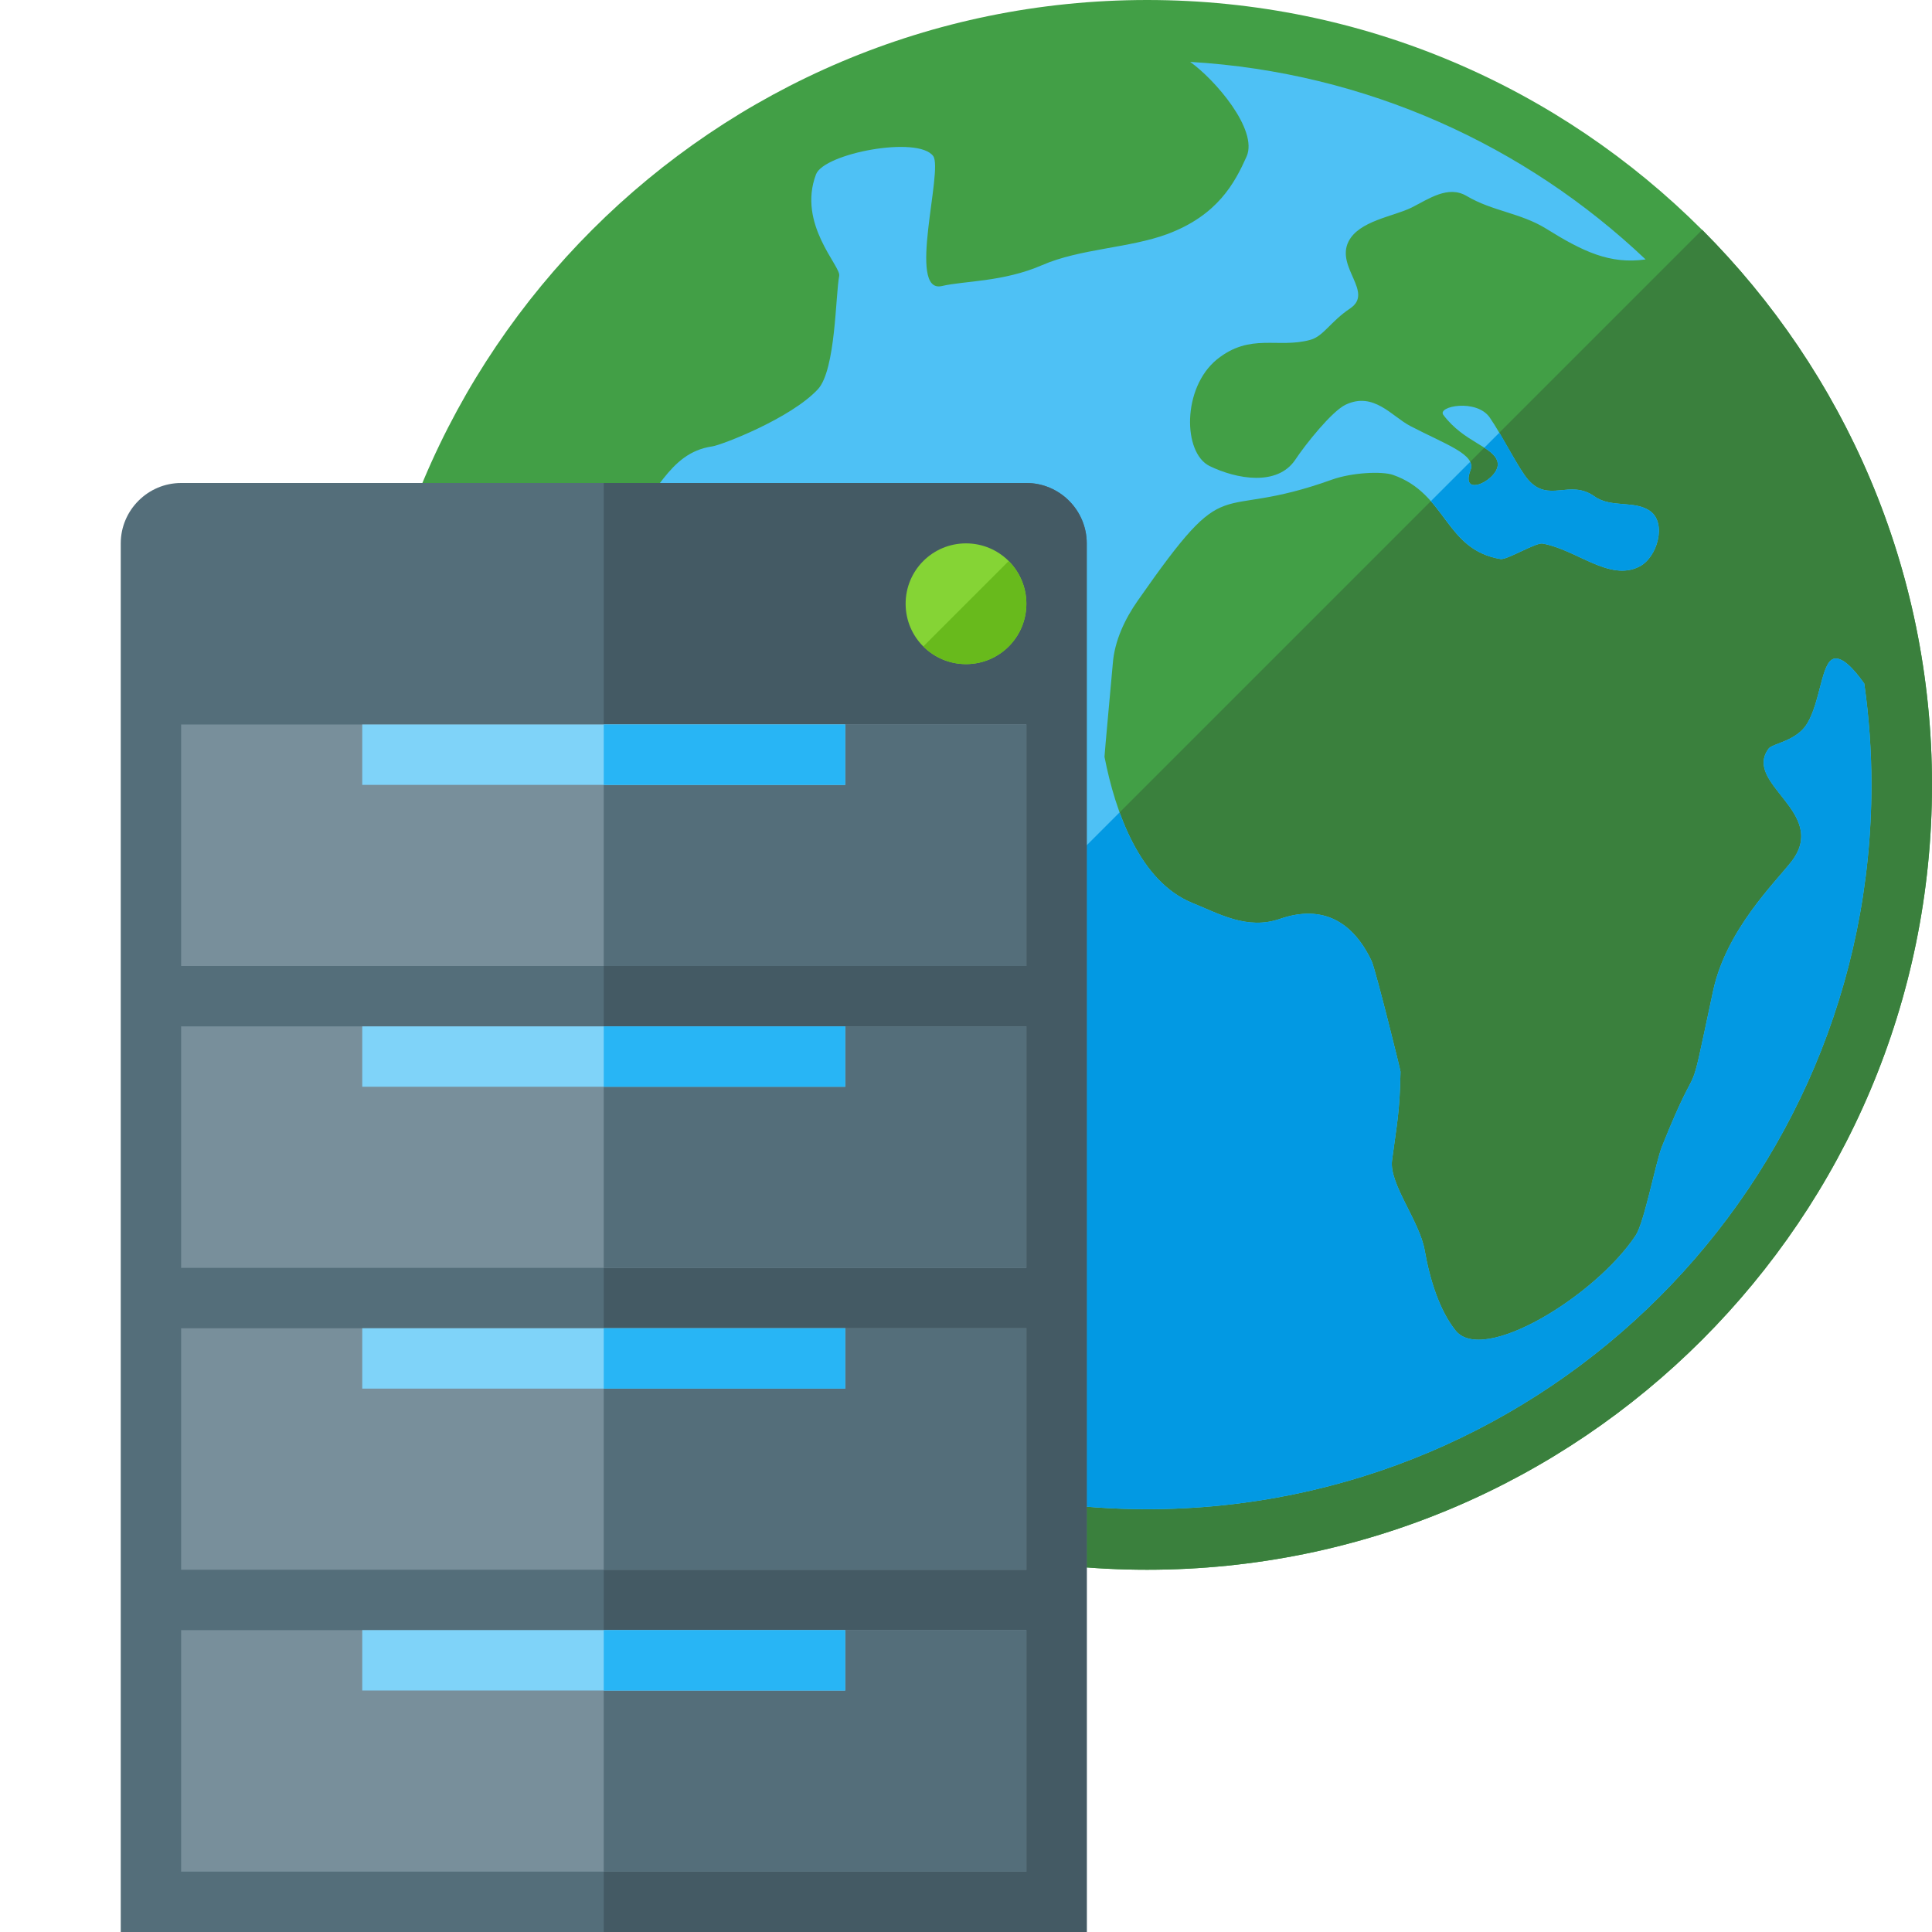 <svg version="1.1" xmlns="http://www.w3.org/2000/svg" xmlns:xlink="http://www.w3.org/1999/xlink" viewBox="0 0 512 512"><g><path d="M304,0c114.85,0 208,93.1 208,208c0,114.85 -93.15,208 -208,208c-114.9,0 -208,-93.15 -208,-208c0,-114.9 93.1,-208 208,-208z" fill="#429f46" /><path d="M451.1,60.9c37.6,37.65 60.9,89.65 60.9,147.1c0,114.85 -93.15,208 -208,208c-57.45,0 -109.45,-23.3 -147.1,-60.9z" fill="#3a803d" /><path d="M353,127.1c5.35,-1.9 13.25,-2.25 16.15,-1.25c14.35,5 13.65,19.8 28.5,22.3c1.7,0.3 9.4,-4.45 11.15,-4.1c9.05,1.6 17.7,10.15 25.65,6.1c4.75,-2.4 7.25,-11.35 3,-14.6c-4.1,-3.1 -10.4,-0.8 -14.9,-4c-6.6,-4.7 -12.1,1.9 -17.6,-4.45c-2.5,-2.85 -6.9,-11.75 -10.15,-16.45c-3.5,-5.05 -14,-3 -12.3,-0.7c5.4,7.25 13.35,8.4 14.35,12.45c1.15,4.35 -10.2,10.15 -7.15,2.2c1.6,-4.15 -6.55,-6.8 -15.95,-11.7c-4.9,-2.55 -9.7,-9.2 -17.15,-5.65c-3.65,1.75 -10.6,10.45 -13.35,14.6c-4.75,7.05 -15.5,5.15 -22.7,1.65c-7.1,-3.5 -7.3,-20.7 1.95,-28.25c8.9,-7.15 16.15,-2.8 24.8,-5.2c3.5,-1 5.25,-4.8 10.55,-8.35c6.25,-4.25 -3.85,-10.85 -0.5,-17.65c2.75,-5.55 11.9,-6.65 16.75,-9.05c4.5,-2.25 9.65,-6 14.6,-3.05c6.85,4.05 14.25,4.45 21.05,8.65c9.7,6.05 16.9,9.5 26.35,8.15c-31.85,-30.2 -74.05,-49.6 -120.7,-52.35c6.55,4.65 18.1,18 14.95,25.1c-3.1,6.9 -7.6,15.55 -21.05,20.55c-10,3.7 -23.1,3.85 -33.1,8.2c-10.35,4.5 -20.65,4.15 -26.6,5.55c-9.35,2.15 0.45,-30.75 -2.3,-34.45c-4,-5.45 -28.9,-0.75 -31.05,4.85c-5,13.2 6.65,24.35 6.15,26.9c-1,5.05 -0.9,24.9 -5.65,30.05c-7.2,7.75 -25.55,14.8 -28,15.15c-11.9,1.7 -14.65,13.85 -23.55,20.95c-3.75,2.95 -22.6,22.8 -25.6,28.95c-8.2,16.7 -0.2,27.35 3.5,30.7c6.4,5.75 9.05,6.35 16.2,8.6c2.8,0.85 29.75,14.75 37.1,22.25c7.4,7.65 11.15,15.65 18.65,20.2c9.05,5.5 25.6,11.7 27.8,15.95c9.95,19.3 6.6,46.35 -21.85,65.55c-7.4,4.95 -22.45,13.1 -18.7,26.85c1.5,5.5 1.3,10.25 3.25,14.5c28.8,17.25 62.45,27.15 98.45,27.15c106,0 191.95,-85.95 191.95,-191.95c0,-9.1 -0.65,-18.05 -1.9,-26.85c-2.8,-3.95 -5.9,-7.25 -8.15,-6.55c-3.2,1 -3.45,11.2 -6.95,17.1c-2.85,4.75 -9.25,5.3 -10.25,6.7c-6.9,9.35 16.05,16.85 6.1,29.85c-4.3,5.55 -17.3,18.1 -20.8,34.3c-7.35,34.45 -2.5,13.65 -13.55,41.25c-1.65,4.1 -4.65,20 -6.95,23.55c-10.65,16.1 -40.55,34.45 -47.8,25.2c-4.25,-5.35 -6.8,-13.5 -8.15,-21.25c-1.35,-7.7 -9.45,-17.6 -8.65,-23.75c1.25,-9.55 2.05,-12.6 2.25,-23.55c0,-0.45 -6.6,-27 -7.65,-29.3c-4.9,-10.4 -12.95,-15.1 -24.25,-11.2c-8.8,3.05 -16.25,-1.4 -23.25,-4.2c-13.9,-5.65 -20.4,-23.9 -23.3,-38.75c-0.05,-0.1 2.1,-23.4 2.2,-24.65c0.45,-6.15 3.3,-12 6.6,-16.7c25.05,-35.9 19.2,-20.5 51.5,-32.1z M193.45,364.9c-10.75,-12.55 -22.5,-27.8 -26.05,-36.55c-4,-9.85 -5.1,-27.8 -9.85,-33.25c-9.85,-11.3 -18.9,-20.5 -20.75,-32.05c-1.65,-10.55 -7.7,-25.9 -8.85,-34.25c-1.5,-11.6 -6.75,-24.4 -15.45,-33.6c-0.3,4.2 -0.45,8.5 -0.45,12.8c0,64.85 32.15,122.15 81.4,156.9z" fill="#4ec1f5" /><path d="M379.2,132.8c5.4,6.15 8.3,13.65 18.45,15.35c1.7,0.3 9.4,-4.45 11.15,-4.1c9.05,1.6 17.7,10.15 25.65,6.1c4.75,-2.4 7.25,-11.35 3,-14.6c-4.1,-3.1 -10.4,-0.8 -14.9,-4c-6.6,-4.7 -12.1,1.9 -17.6,-4.45c-1.9,-2.15 -4.85,-7.8 -7.6,-12.45l-4,4c1.8,1.15 3.15,2.25 3.5,3.75c1.15,4.35 -10.2,10.15 -7.15,2.2c0.3,-0.75 0.25,-1.5 -0.1,-2.2z M243.9,268.1c8.6,19.1 4.5,44.85 -22.9,63.35c-7.4,4.95 -22.45,13.1 -18.7,26.85c1.5,5.5 1.3,10.25 3.25,14.5c28.8,17.25 62.45,27.15 98.45,27.15c106,0 191.95,-85.95 191.95,-191.95c0,-9.1 -0.65,-18.05 -1.9,-26.85c-2.8,-3.95 -5.9,-7.25 -8.15,-6.55c-3.2,1 -3.45,11.2 -6.95,17.1c-2.85,4.75 -9.25,5.3 -10.25,6.7c-6.9,9.35 16.05,16.9 6.1,29.85c-4.3,5.55 -17.3,18.1 -20.8,34.3c-7.35,34.45 -2.5,13.65 -13.55,41.25c-1.65,4.1 -4.65,20 -6.95,23.55c-10.65,16.1 -40.55,34.45 -47.8,25.2c-4.25,-5.35 -6.8,-13.5 -8.15,-21.25c-1.35,-7.7 -9.45,-17.6 -8.65,-23.75c1.25,-9.55 2.05,-12.6 2.25,-23.55c0,-0.45 -6.6,-27 -7.65,-29.3c-4.9,-10.4 -12.95,-15.1 -24.25,-11.2c-8.8,3.05 -16.25,-1.4 -23.25,-4.2c-9.45,-3.85 -15.5,-13.55 -19.3,-24z M168.3,343.7l4.95,-4.95c5.35,8.1 13,17.7 20.2,26.15c-9,-6.35 -17.4,-13.45 -25.15,-21.2z" fill="#0299e3" /><path d="M48,128l224,0c8.8,0 16,7.2 16,16l0,368l-256,0l0,-368c0,-8.8 7.2,-16 16,-16z" fill="#546e7a" /><path d="M160,128l112,0c8.8,0 16,7.2 16,16l0,368l-128,0z" fill="#445a64" /><path d="M48,192l224,0l0,64l-224,0z M48,272l224,0l0,64l-224,0z M48,352l224,0l0,64l-224,0z M48,432l224,0l0,64l-224,0z" fill="#788f9b" /><path d="M160,192l112,0l0,64l-112,0z M160,272l112,0l0,64l-112,0z M160,352l112,0l0,64l-112,0z M160,432l112,0l0,64l-112,0z" fill="#546e7a" /><path d="M96,192l128,0l0,16l-128,0z M96,272l128,0l0,16l-128,0z M96,352l128,0l0,16l-128,0z M96,432l128,0l0,16l-128,0z" fill="#7fd3f9" /><path d="M160,192l64,0l0,16l-64,0z M160,272l64,0l0,16l-64,0z M160,352l64,0l0,16l-64,0z M160,432l64,0l0,16l-64,0z" fill="#28b5f5" /><path d="M256,144c8.85,0 16,7.15 16,16c0,8.85 -7.15,16 -16,16c-8.85,0 -16,-7.15 -16,-16c0,-8.85 7.15,-16 16,-16z" fill="#85d435" /><path d="M267.3,148.7c2.9,2.9 4.7,6.9 4.7,11.3c0,8.85 -7.15,16 -16,16c-4.4,0 -8.4,-1.8 -11.3,-4.7z" fill="#68ba1c" /></g></svg>